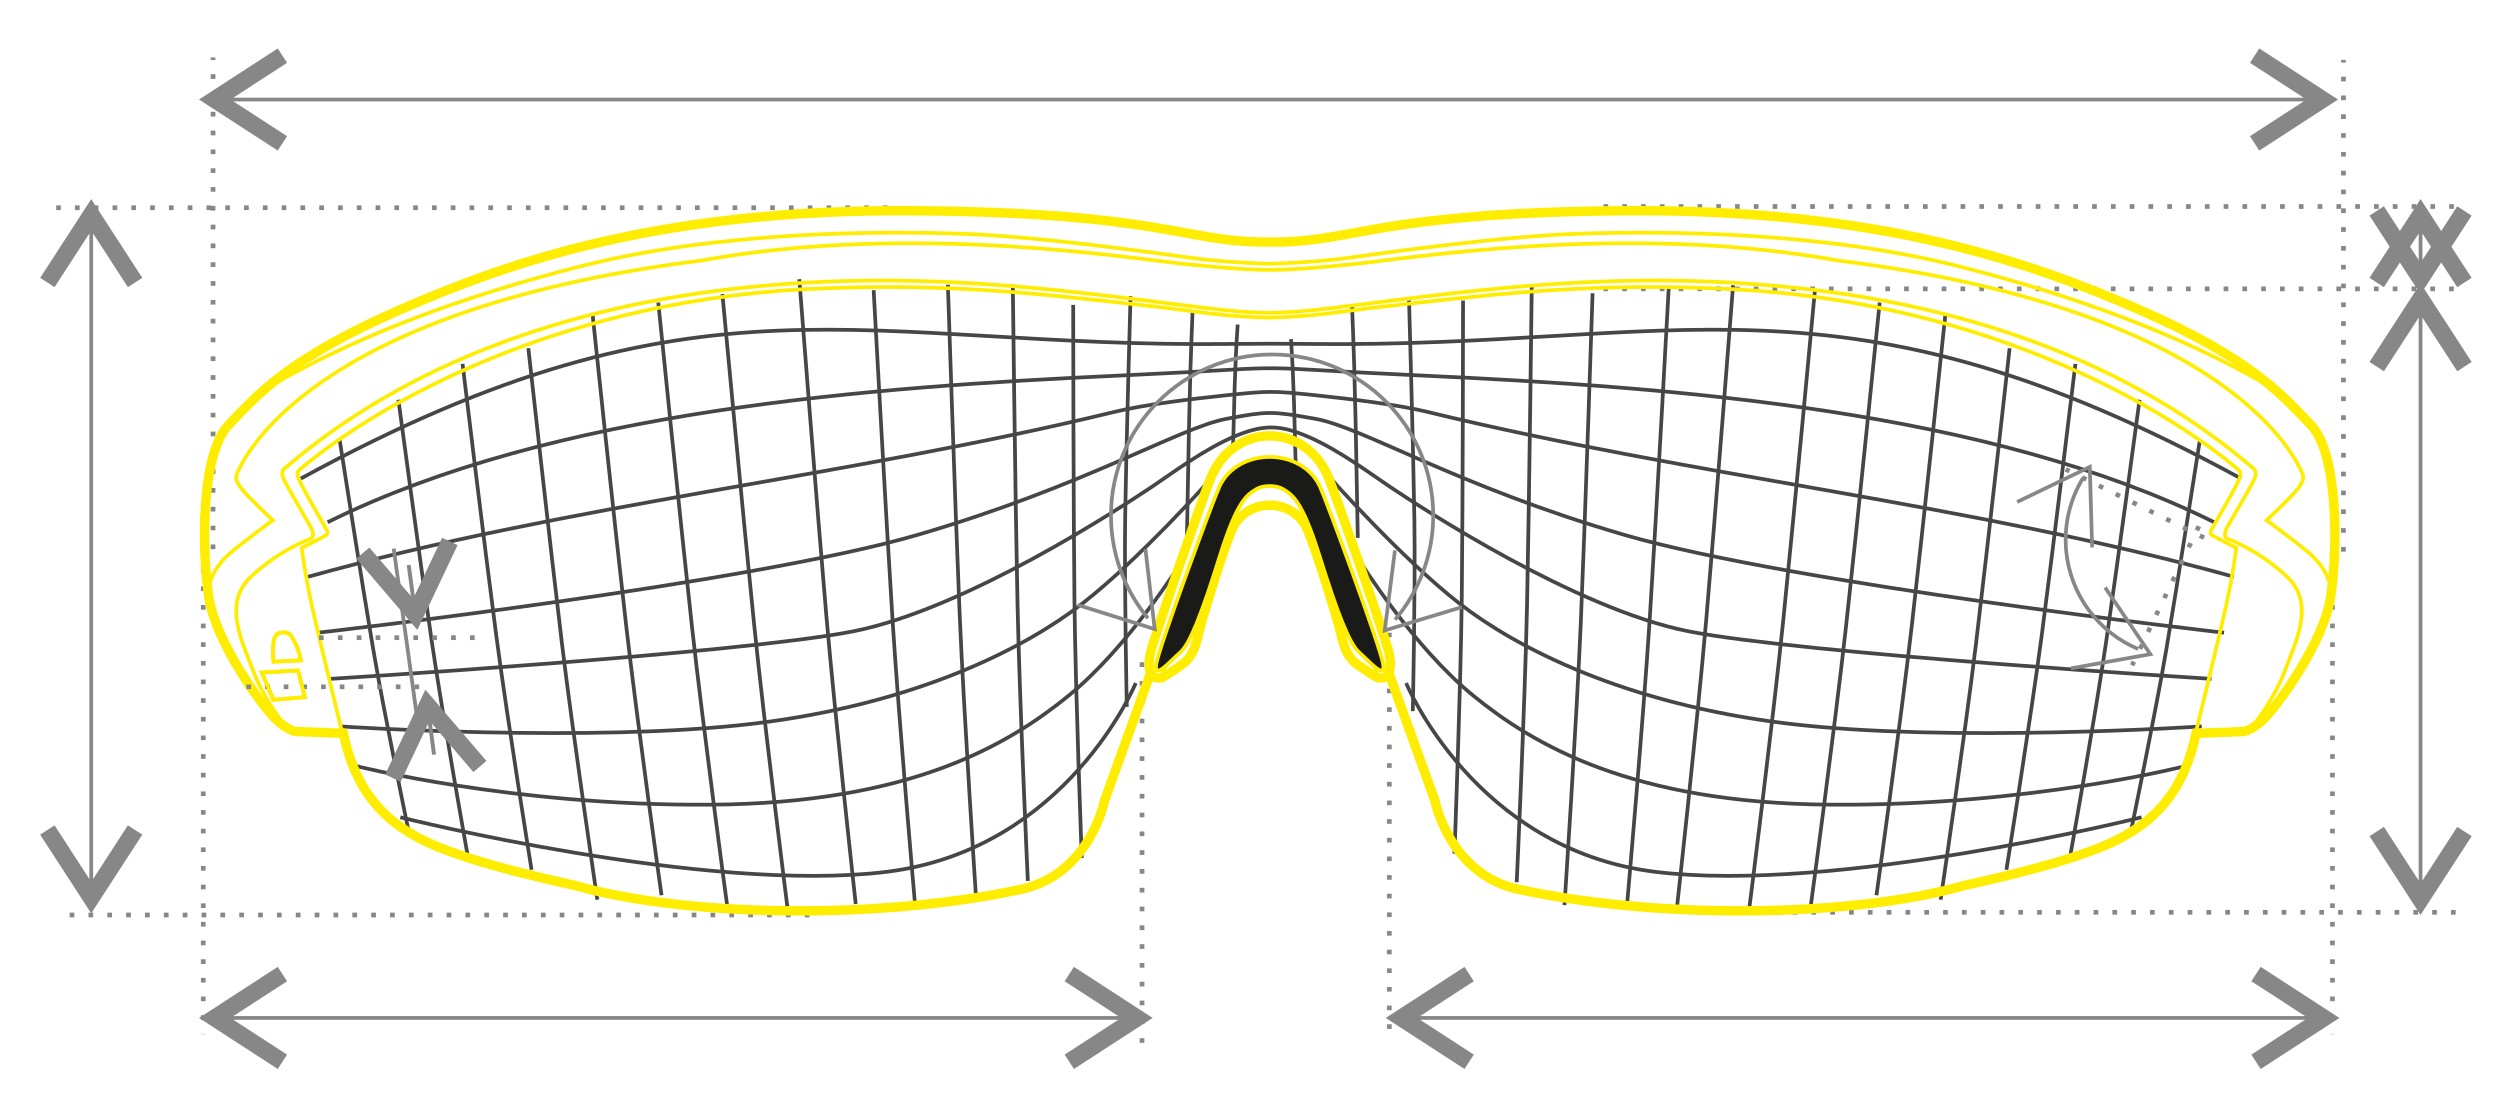 <?xml version="1.0" encoding="UTF-8" standalone="no"?>
<!DOCTYPE svg PUBLIC "-//W3C//DTD SVG 1.1//EN" "http://www.w3.org/Graphics/SVG/1.1/DTD/svg11.dtd">
<svg width="100%" height="100%" viewBox="0 0 392 175" version="1.1" xmlns="http://www.w3.org/2000/svg" xmlns:xlink="http://www.w3.org/1999/xlink" xml:space="preserve" xmlns:serif="http://www.serif.com/" style="fill-rule:evenodd;clip-rule:evenodd;stroke-miterlimit:22.926;">
    <g transform="matrix(2.667,0,0,2.667,-337.11,-1145.66)">
        <g transform="matrix(0.393,0,0,0.393,0,105.346)">
            <path d="M366.629,896.59C426.683,863.782 450.518,877.104 505.934,876.449C509.859,876.403 513.664,876.404 517.589,876.45C572.465,877.096 596.841,863.792 656.896,896.59M370.642,903.124C404.472,886.332 451.567,882.91 489.447,881.162C496.255,880.847 501.909,880.533 505.823,880.298C511.223,879.973 513.234,880.035 518.716,880.358C522.566,880.585 527.837,880.874 534.076,881.162C571.957,882.91 619.052,886.332 652.883,903.124M367.713,911.282C406.909,900.372 448.322,896.348 488.402,886.6C492.784,885.534 499.917,884.669 505.153,884.12C511.478,883.455 512.04,883.455 518.364,884.118C523.601,884.668 530.739,885.534 535.122,886.6C575.202,896.348 616.615,900.372 655.811,911.282M369.177,919.648C369.177,919.648 433.81,912.327 458.91,905.006C484.01,897.686 498.036,888.97 505.135,887.645C511.36,886.484 511.826,886.484 518.389,887.645C525.5,888.904 539.515,897.686 564.615,905.006C589.715,912.327 654.347,919.648 654.347,919.648M371.06,926.551C371.06,926.551 432.345,922.785 449.288,919.439C466.23,916.092 489.448,900.823 493.841,897.895C497.026,895.771 501.863,892.106 506.568,890.174C510.845,888.418 513.329,888.569 517.558,890.43C522.071,892.416 526.634,895.862 529.684,897.895C534.076,900.823 557.294,916.092 574.236,919.439C591.179,922.785 652.464,926.551 652.464,926.551M372.524,933.662C372.524,933.662 410.174,936.172 434.437,933.244C458.7,930.315 475.015,921.948 483.591,915.255C492.167,908.563 502.368,897.082 502.368,897.082M374.616,939.519C374.616,939.519 398.042,945.585 427.953,945.376C457.864,945.166 472.505,936.382 481.499,929.06C490.493,921.74 498.441,908.98 498.441,908.98M381.518,947.257C381.518,947.257 427.325,958.762 454.307,955.415C481.29,952.069 491.539,927.178 491.539,927.178M651.001,933.662C651.001,933.662 613.35,936.172 589.087,933.244C564.824,930.315 548.509,921.948 539.933,915.255C531.357,908.563 520.706,896.576 520.706,896.576M648.909,939.519C648.909,939.519 625.482,945.585 595.571,945.376C565.661,945.166 551.019,936.382 542.025,929.06C533.031,921.74 525.082,908.98 525.082,908.98M642.007,947.257C642.007,947.257 596.199,958.762 569.216,955.415C542.234,952.069 531.985,927.178 531.985,927.178" style="fill:none;fill-rule:nonzero;stroke:rgb(71,70,70);stroke-width:0.56px;"/>
        </g>
        <g transform="matrix(-0.393,0,0,0.393,0,112.25)">
            <path d="M-640.417,931.775C-640.417,931.775 -644.019,914.491 -645.699,904.649C-647.379,894.806 -650.74,873.2 -650.74,873.2" style="fill:none;fill-rule:nonzero;stroke:rgb(71,70,70);stroke-width:0.56px;"/>
        </g>
        <g transform="matrix(0,0.392,0.393,0,500.385,821.523)">
            <path d="M-871.814,-641.858C-871.814,-641.858 -891.912,-638.257 -903.357,-636.577C-914.802,-634.896 -939.924,-631.535 -939.924,-631.535" style="fill:none;fill-rule:nonzero;stroke:rgb(71,70,70);stroke-width:0.56px;"/>
        </g>
        <g transform="matrix(0,0.391,0.393,0,492.839,821.523)">
            <path d="M-871.658,-632.255C-871.658,-632.255 -894.104,-628.654 -906.887,-626.974C-919.669,-625.294 -947.728,-621.933 -947.728,-621.933" style="fill:none;fill-rule:nonzero;stroke:rgb(71,70,70);stroke-width:0.56px;"/>
        </g>
        <g transform="matrix(0,0.393,0.393,0,485.103,821.523)">
            <path d="M-862.749,-622.413C-862.749,-622.413 -887.093,-618.812 -900.955,-617.131C-914.818,-615.451 -945.248,-612.09 -945.248,-612.09" style="fill:none;fill-rule:nonzero;stroke:rgb(71,70,70);stroke-width:0.56px;"/>
        </g>
        <g transform="matrix(0,0.391,0.393,0,477.557,821.523)">
            <path d="M-867.829,-612.811C-867.829,-612.811 -893.626,-609.209 -908.316,-607.529C-923.007,-605.849 -955.253,-602.488 -955.253,-602.488" style="fill:none;fill-rule:nonzero;stroke:rgb(71,70,70);stroke-width:0.56px;"/>
        </g>
        <g transform="matrix(0,0.394,0.393,0,469.822,821.523)">
            <path d="M-859.547,-602.968C-859.547,-602.968 -886.138,-599.367 -901.28,-597.686C-916.423,-596.006 -949.662,-592.646 -949.662,-592.646" style="fill:none;fill-rule:nonzero;stroke:rgb(71,70,70);stroke-width:0.56px;"/>
        </g>
        <g transform="matrix(-0.004,-0.396,-0.393,0.004,469.611,816.502)">
            <path d="M848.525,602.954C848.525,602.954 875.493,599.236 890.853,597.488C906.214,595.741 939.935,592.234 939.935,592.234" style="fill:none;fill-rule:nonzero;stroke:rgb(71,70,70);stroke-width:0.56px;"/>
        </g>
        <g transform="matrix(-0.013,-0.395,-0.393,0.013,476.718,806.142)">
            <path d="M838.066,612.841C838.066,612.841 865.38,608.891 880.946,607.012C896.511,605.133 930.691,601.337 930.691,601.337" style="fill:none;fill-rule:nonzero;stroke:rgb(71,70,70);stroke-width:0.56px;"/>
        </g>
        <g transform="matrix(-0.029,-0.389,-0.391,0.029,496.759,784.445)">
            <path d="M823.705,641.433C823.705,641.433 850.84,637.02 866.319,634.876C881.799,632.733 915.802,628.356 915.802,628.356" style="fill:none;fill-rule:nonzero;stroke:rgb(71,70,70);stroke-width:0.56px;"/>
        </g>
        <g transform="matrix(-0.044,-0.392,-0.389,0.044,512.034,764.263)">
            <path d="M792.725,665.231C792.725,665.231 819.265,660.414 834.419,658.04C849.573,655.667 882.874,650.784 882.874,650.784" style="fill:none;fill-rule:nonzero;stroke:rgb(71,70,70);stroke-width:0.56px;"/>
        </g>
        <g transform="matrix(-0.061,-0.387,-0.385,0.061,531.02,737.483)">
            <path d="M771.496,697.109C771.496,697.109 797.383,691.764 812.182,689.089C826.982,686.413 859.52,680.866 859.52,680.866" style="fill:none;fill-rule:nonzero;stroke:rgb(71,70,70);stroke-width:0.57px;"/>
        </g>
        <g transform="matrix(-0.081,-0.379,-0.38,0.081,552.278,703.507)">
            <path d="M747.731,736.318C747.731,736.318 771.75,730.231 785.505,727.131C799.261,724.031 829.526,717.551 829.526,717.551" style="fill:none;fill-rule:nonzero;stroke:rgb(71,70,70);stroke-width:0.57px;"/>
        </g>
        <g transform="matrix(-0.237,-0.28,-0.279,0.237,600.017,312.23)">
            <path d="M358.623,1095.2C358.623,1095.2 373.154,1082.31 381.686,1075.27C390.218,1068.23 409.174,1053.05 409.174,1053.05" style="fill:none;fill-rule:nonzero;stroke:rgb(71,70,70);stroke-width:0.6px;"/>
        </g>
        <g transform="matrix(-0.006,-0.242,0.242,-0.006,-193.959,325.112)">
            <path d="M-602.947,1638.72C-582.888,1638.82 -567.026,1639.07 -546.779,1638.72" style="fill:none;fill-rule:nonzero;stroke:rgb(71,70,70);stroke-width:0.91px;"/>
        </g>
        <g transform="matrix(-0.005,-0.133,0.132,-0.005,-184.251,289.141)">
            <path d="M-1369.75,2878.64C-1349.84,2878.8 -1334.11,2879.27 -1313.99,2878.64" style="fill:none;fill-rule:nonzero;stroke:rgb(71,70,70);stroke-width:1.66px;"/>
        </g>
        <g transform="matrix(0.393,0,0,0.393,0,112.25)">
            <path d="M382.759,931.775C382.759,931.775 379.158,914.491 377.477,904.649C375.797,894.806 372.436,873.2 372.436,873.2" style="fill:none;fill-rule:nonzero;stroke:rgb(71,70,70);stroke-width:0.56px;"/>
        </g>
        <g transform="matrix(0,0.392,-0.393,0,303.738,821.523)">
            <path d="M-871.814,381.319C-871.814,381.319 -891.912,384.92 -903.357,386.6C-914.802,388.281 -939.924,391.641 -939.924,391.641" style="fill:none;fill-rule:nonzero;stroke:rgb(71,70,70);stroke-width:0.56px;"/>
        </g>
        <g transform="matrix(0,0.391,-0.393,0,311.284,821.523)">
            <path d="M-871.658,390.921C-871.658,390.921 -894.104,394.522 -906.887,396.202C-919.669,397.883 -947.728,401.244 -947.728,401.244" style="fill:none;fill-rule:nonzero;stroke:rgb(71,70,70);stroke-width:0.56px;"/>
        </g>
        <g transform="matrix(0,0.393,-0.393,0,319.019,821.523)">
            <path d="M-862.749,400.763C-862.749,400.763 -887.093,404.364 -900.955,406.044C-914.818,407.725 -945.248,411.086 -945.248,411.086" style="fill:none;fill-rule:nonzero;stroke:rgb(71,70,70);stroke-width:0.56px;"/>
        </g>
        <g transform="matrix(0,0.391,-0.393,0,326.566,821.523)">
            <path d="M-867.829,410.365C-867.829,410.365 -893.626,413.966 -908.316,415.646C-923.007,417.327 -955.253,420.688 -955.253,420.688" style="fill:none;fill-rule:nonzero;stroke:rgb(71,70,70);stroke-width:0.56px;"/>
        </g>
        <g transform="matrix(0,0.394,-0.393,0,334.301,821.523)">
            <path d="M-859.547,420.208C-859.547,420.208 -886.138,423.809 -901.28,425.489C-916.423,427.17 -949.662,430.53 -949.662,430.53" style="fill:none;fill-rule:nonzero;stroke:rgb(71,70,70);stroke-width:0.56px;"/>
        </g>
        <g transform="matrix(0.004,-0.396,0.393,0.004,334.42,825.098)">
            <path d="M859.384,-420.199C859.384,-420.199 886.351,-423.917 901.712,-425.664C917.072,-427.412 950.794,-430.919 950.794,-430.919" style="fill:none;fill-rule:nonzero;stroke:rgb(71,70,70);stroke-width:0.56px;"/>
        </g>
        <g transform="matrix(0.013,-0.395,0.393,0.013,326.569,832.059)">
            <path d="M870.907,-410.125C870.907,-410.125 898.221,-414.075 913.786,-415.955C929.352,-417.834 963.531,-421.631 963.531,-421.631" style="fill:none;fill-rule:nonzero;stroke:rgb(71,70,70);stroke-width:0.56px;"/>
        </g>
        <g transform="matrix(0.029,-0.389,0.391,0.029,302.909,844.131)">
            <path d="M900.415,-380.601C900.415,-380.601 927.549,-385.014 943.029,-387.158C958.508,-389.301 992.512,-393.679 992.512,-393.679" style="fill:none;fill-rule:nonzero;stroke:rgb(71,70,70);stroke-width:0.56px;"/>
        </g>
        <g transform="matrix(0.044,-0.392,0.389,0.044,282.157,853.076)">
            <path d="M906.012,-355.373C906.012,-355.373 932.552,-360.189 947.706,-362.563C962.86,-364.937 996.161,-369.82 996.161,-369.82" style="fill:none;fill-rule:nonzero;stroke:rgb(71,70,70);stroke-width:0.56px;"/>
        </g>
        <g transform="matrix(0.061,-0.387,0.385,0.061,253.455,861.635)">
            <path d="M932.065,-320.73C932.065,-320.73 957.953,-326.076 972.752,-328.751C987.551,-331.427 1020.09,-336.974 1020.09,-336.974" style="fill:none;fill-rule:nonzero;stroke:rgb(71,70,70);stroke-width:0.57px;"/>
        </g>
        <g transform="matrix(0.081,-0.379,0.38,0.081,216.729,867.835)">
            <path d="M964.316,-275.885C964.316,-275.885 988.335,-281.972 1002.09,-285.072C1015.85,-288.171 1046.11,-294.652 1046.11,-294.652" style="fill:none;fill-rule:nonzero;stroke:rgb(71,70,70);stroke-width:0.57px;"/>
        </g>
        <g transform="matrix(0.237,-0.28,0.279,0.237,-132.627,708.949)">
            <path d="M1068.16,258.501C1068.16,258.501 1082.69,245.609 1091.22,238.569C1099.75,231.531 1118.71,216.347 1118.71,216.347" style="fill:none;fill-rule:nonzero;stroke:rgb(71,70,70);stroke-width:0.6px;"/>
        </g>
        <g transform="matrix(0.006,-0.242,-0.242,-0.006,516.945,719.748)">
            <path d="M1033.6,1351.12C1053.65,1351.22 1069.52,1351.47 1089.76,1351.12" style="fill:none;fill-rule:nonzero;stroke:rgb(71,70,70);stroke-width:0.91px;"/>
        </g>
        <g transform="matrix(0.005,-0.133,-0.132,-0.005,543.645,691.388)">
            <path d="M1668.76,2675C1688.67,2675.17 1704.4,2675.64 1724.52,2675" style="fill:none;fill-rule:nonzero;stroke:rgb(71,70,70);stroke-width:1.66px;"/>
        </g>
        <g transform="matrix(0,-0.181,-0.182,0,-112.613,184.968)">
            <path d="M-1530.57,-2070.28L-1370.84,-2070.28" style="fill:none;fill-rule:nonzero;stroke:rgb(134,135,134);stroke-width:1.53px;stroke-dasharray:1.53,4.58;"/>
        </g>
        <g transform="matrix(0,-0.181,-0.182,0,-237.864,309.55)">
            <path d="M-841.467,-2070.28L-681.731,-2070.28" style="fill:none;fill-rule:nonzero;stroke:rgb(134,135,134);stroke-width:1.53px;stroke-dasharray:1.53,4.58;"/>
        </g>
        <g transform="matrix(1,0,0,1,0,103.021)">
            <path d="M131.341,338.906L132.187,338.906L134.765,342.883L133.919,343.431L131.341,339.454L132.187,339.454L131.341,338.906ZM131.341,338.906L131.764,338.254L132.187,338.906L131.341,338.906ZM129.184,343.157L128.761,342.883L131.341,338.906L132.187,339.454L129.606,343.432L129.184,343.157ZM131.654,378.54L131.654,339.962L131.874,339.962L131.874,378.54L131.654,378.54ZM131.341,379.596L132.187,379.048L131.341,379.048L133.919,375.07L134.765,375.619L132.187,379.596L131.341,379.596ZM131.341,379.596L132.187,379.596L131.764,380.248L131.341,379.596ZM129.184,375.344L129.606,375.07L132.187,379.048L131.341,379.596L128.761,375.619L129.184,375.344Z" style="fill:rgb(134,135,134);fill-rule:nonzero;"/>
        </g>
        <g transform="matrix(1,0,0,1,0,49.315)">
            <path d="M263.206,385.682L263.206,386.528L259.229,389.106L258.681,388.26L262.658,385.682L262.658,386.528L263.206,385.682ZM263.206,385.682L263.859,386.105L263.206,386.528L263.206,385.682ZM258.955,383.524L259.229,383.102L263.206,385.682L262.658,386.528L258.68,383.947L258.955,383.524ZM139.808,385.995L262.15,385.995L262.15,386.215L139.808,386.215L139.808,385.995ZM138.752,385.682L139.3,386.528L139.3,385.682L143.277,388.26L142.729,389.106L138.752,386.528L138.752,385.682ZM138.752,385.682L138.752,386.528L138.1,386.105L138.752,385.682ZM143.003,383.524L143.278,383.947L139.3,386.528L138.752,385.682L142.729,383.102L143.003,383.524Z" style="fill:rgb(134,135,134);fill-rule:nonzero;"/>
        </g>
        <g transform="matrix(0,0.126,0.126,0,387.302,138.92)">
            <path d="M2615.76,-1537.76L2799.36,-1537.76" style="fill:none;fill-rule:nonzero;stroke:rgb(134,135,134);stroke-width:2.19px;stroke-dasharray:2.19,6.58;"/>
        </g>
        <g transform="matrix(0,0.125,0.126,0,416.398,137.942)">
            <path d="M2630.6,-1653.29L2823.06,-1653.29" style="fill:none;fill-rule:nonzero;stroke:rgb(134,135,134);stroke-width:2.19px;stroke-dasharray:2.19,6.58;"/>
        </g>
        <g transform="matrix(1,0,0,1,0,157.308)">
            <path d="M263.289,331.685L263.289,332.531L259.311,335.11L258.763,334.264L262.741,331.685L262.741,332.531L263.289,331.685ZM263.289,331.685L263.941,332.108L263.289,332.531L263.289,331.685ZM259.037,329.528L259.311,329.105L263.289,331.685L262.741,332.531L258.763,329.95L259.037,329.528ZM209.58,332.219L209.58,331.998L262.233,331.998L262.233,332.219L209.58,332.219ZM208.524,331.685L209.072,332.531L209.072,331.685L213.05,334.264L212.502,335.11L208.524,332.531L208.524,331.685ZM208.524,331.685L208.524,332.531L207.872,332.108L208.524,331.685ZM212.776,329.528L213.05,329.95L209.072,332.531L208.524,331.685L212.502,329.105L212.776,329.528Z" style="fill:rgb(134,135,134);fill-rule:nonzero;"/>
        </g>
        <g transform="matrix(0,0.125,0.126,0,527.356,133.426)">
            <path d="M2627.38,-2093.84L2855.57,-2093.84" style="fill:none;fill-rule:nonzero;stroke:rgb(134,135,134);stroke-width:2.19px;stroke-dasharray:2.19,6.58;"/>
        </g>
        <g transform="matrix(1,0,0,1,0,157.308)">
            <path d="M193.517,331.685L193.517,332.531L189.539,335.11L188.991,334.264L192.969,331.685L192.968,332.531L193.517,331.685ZM193.517,331.685L194.169,332.108L193.517,332.531L193.517,331.685ZM189.265,329.528L189.539,329.105L193.517,331.685L192.968,332.531L188.991,329.95L189.265,329.528ZM139.808,332.219L139.808,331.998L192.461,331.998L192.461,332.219L139.808,332.219ZM138.752,331.685L139.3,332.531L139.3,331.685L143.277,334.264L142.729,335.11L138.752,332.531L138.752,331.685ZM138.752,331.685L138.752,332.531L138.1,332.108L138.752,331.685ZM143.003,329.528L143.278,329.95L139.3,332.531L138.752,331.685L142.729,329.105L143.003,329.528Z" style="fill:rgb(134,135,134);fill-rule:nonzero;"/>
        </g>
        <g transform="matrix(0,0.125,0.126,0,276.855,133.426)">
            <path d="M2627.38,-1099.24L2855.57,-1099.24" style="fill:none;fill-rule:nonzero;stroke:rgb(134,135,134);stroke-width:2.19px;stroke-dasharray:2.19,6.58;"/>
        </g>
        <g transform="matrix(-0.313,0,0,0.314,-132.909,195.423)">
            <path d="M-1289.39,784.353L-1129.65,784.353" style="fill:none;fill-rule:nonzero;stroke:rgb(134,135,134);stroke-width:0.88px;stroke-dasharray:0.88,2.65;"/>
        </g>
        <g transform="matrix(-0.313,0,0,0.314,-128.09,200.264)">
            <path d="M-1273.98,784.353L-1114.24,784.353" style="fill:none;fill-rule:nonzero;stroke:rgb(134,135,134);stroke-width:0.88px;stroke-dasharray:0.88,2.65;"/>
        </g>
        <g transform="matrix(1,0,0,1,0,66.626)">
            <path d="M268.288,375.3L269.134,375.3L271.713,379.278L270.867,379.826L268.288,375.849L269.134,375.849L268.288,375.3ZM268.288,375.3L268.712,374.648L269.134,375.3L268.288,375.3ZM266.131,379.552L265.708,379.278L268.288,375.3L269.134,375.849L266.554,379.826L266.131,379.552ZM268.601,378.54L268.601,376.357L268.822,376.357L268.822,378.54L268.601,378.54ZM268.288,379.596L269.134,379.048L268.288,379.048L270.867,375.07L271.713,375.619L269.134,379.596L268.288,379.596ZM268.288,379.596L269.134,379.596L268.712,380.248L268.288,379.596ZM266.131,375.345L266.554,375.07L269.134,379.048L268.288,379.596L265.708,375.619L266.131,375.345Z" style="fill:rgb(134,135,134);fill-rule:nonzero;"/>
        </g>
        <g transform="matrix(-0.256,0,0,0.257,-86.855,232.049)">
            <path d="M-1397,977.267L-1237.27,977.267" style="fill:none;fill-rule:nonzero;stroke:rgb(134,135,134);stroke-width:1.08px;stroke-dasharray:1.08,3.24;"/>
        </g>
        <g transform="matrix(1,0,0,1,0,108.057)">
            <path d="M269.134,374.651L268.288,374.651L265.71,370.674L266.556,370.125L269.134,374.103L268.288,374.103L269.134,374.651ZM269.134,374.651L268.711,375.303L268.288,374.651L269.134,374.651ZM271.292,370.399L271.715,370.674L269.134,374.651L268.288,374.103L270.869,370.125L271.292,370.399ZM268.601,339.871L268.821,339.871L268.821,373.595L268.601,373.595L268.601,339.871ZM269.134,338.815L268.288,339.363L269.134,339.363L266.556,343.34L265.71,342.792L268.288,338.815L269.134,338.815ZM269.134,338.815L268.288,338.815L268.711,338.163L269.134,338.815ZM271.292,343.066L270.869,343.341L268.288,339.363L269.134,338.815L271.715,342.792L271.292,343.066Z" style="fill:rgb(134,135,134);fill-rule:nonzero;"/>
        </g>
        <g transform="matrix(-0.306,0,0,0.307,-224.577,287.208)">
            <path d="M-1317.52,503.499L-1157.78,503.499" style="fill:none;fill-rule:nonzero;stroke:rgb(134,135,134);stroke-width:0.9px;stroke-dasharray:0.9,2.71;"/>
        </g>
        <g transform="matrix(-0.275,0,0,0.275,-186.56,331.617)">
            <path d="M-1311.1,551.807L-1151.36,551.807" style="fill:none;fill-rule:nonzero;stroke:rgb(134,135,134);stroke-width:1.01px;stroke-dasharray:1.01,3.02;"/>
        </g>
        <g transform="matrix(0.318,0,0,0.318,0,104.087)">
            <path d="M803.499,1159.11C806.396,1159 809.294,1158.89 812.191,1158.78C812.191,1158.78 813.712,1158.67 815.994,1156.5C818.275,1154.33 827.077,1142.48 828.38,1133.9C829.684,1125.32 829.901,1107.5 824.686,1102.06C819.471,1096.63 813.821,1089.89 792.959,1080.77C772.098,1071.64 744.149,1062.12 697.767,1062.49C652.85,1062.84 648.032,1068.12 633.787,1068.28C633.308,1068.28 632.791,1068.28 632.231,1068.28C631.672,1068.28 631.155,1068.28 630.676,1068.28C616.43,1068.12 611.611,1062.84 566.696,1062.49C520.314,1062.12 492.365,1071.64 471.503,1080.77C450.642,1089.89 444.992,1096.63 439.777,1102.06C434.561,1107.5 434.779,1125.32 436.082,1133.9C437.386,1142.48 446.187,1154.33 448.469,1156.5C450.751,1158.67 452.271,1158.78 452.271,1158.78C455.169,1158.89 458.066,1159 460.964,1159.11C463.122,1169.46 468.297,1175.87 478.006,1179.92C484.949,1182.81 494.193,1185.1 503.915,1187.26C522.886,1192.75 558.512,1193.93 586.4,1187.92C599.121,1185.03 601.707,1171.49 601.707,1171.49C604.542,1163.64 607.377,1155.79 610.211,1147.94L610.647,1148.52C611.083,1149.1 612.318,1148.81 612.318,1148.81C612.318,1148.81 612.897,1148.55 615.796,1146.55C618.694,1144.56 618.694,1141.66 619.781,1138.04C620.868,1134.41 623.404,1125.9 625.217,1121.55C627.784,1115.39 636.679,1115.39 639.246,1121.55C641.057,1125.9 643.594,1134.41 644.682,1138.04C645.768,1141.66 645.768,1144.56 648.667,1146.55C651.566,1148.55 652.144,1148.81 652.144,1148.81C652.144,1148.81 653.38,1149.1 653.816,1148.52L654.252,1147.94C657.086,1155.79 659.921,1163.64 662.756,1171.49C662.756,1171.49 665.342,1185.03 678.062,1187.92C705.95,1193.93 741.577,1192.75 760.547,1187.26C770.27,1185.1 779.513,1182.81 786.457,1179.92C796.165,1175.87 801.341,1169.46 803.499,1159.11Z" style="fill:none;fill-rule:nonzero;stroke:rgb(255,237,0);stroke-width:1.74px;"/>
        </g>
        <g transform="matrix(0.089,0.346,-0.346,0.089,520.055,521.283)">
            <path d="M-404.038,983.16L-399.513,983.16L-400.362,988.279L-405.19,989.013L-404.038,983.16Z" style="fill:none;fill-rule:nonzero;stroke:rgb(255,237,0);stroke-width:0.62px;"/>
        </g>
        <g transform="matrix(-0.356,0.017,-0.017,-0.356,17.282,828.021)">
            <path d="M-403.534,990.918L-399.009,990.918C-399.009,990.918 -398.765,994.944 -399.886,995.474C-401.007,996.004 -401.921,995.302 -401.921,995.302C-401.921,995.302 -403.155,993.637 -403.534,990.918Z" style="fill:none;fill-rule:nonzero;stroke:rgb(255,237,0);stroke-width:0.62px;"/>
        </g>
        <g transform="matrix(0.318,0,0,0.318,0,85.43)">
            <path d="M446.323,1154.26C463.547,1144.05 483.802,1136.78 504.674,1131.47C530.395,1124.92 559.856,1124.92 574.665,1125.39C589.474,1125.86 611.141,1128.98 617.999,1129.91C623.366,1130.64 629.974,1130.9 632.231,1130.98C634.489,1130.9 641.097,1130.64 646.463,1129.91C653.322,1128.98 674.989,1125.86 689.798,1125.39C704.607,1124.92 734.068,1124.92 759.788,1131.47C780.66,1136.78 800.915,1144.05 818.14,1154.26M435.927,1191.46C436.181,1189.57 437.21,1186.65 440.763,1183.85C446.687,1179.17 447.934,1178.39 447.934,1178.39C447.934,1178.39 443.194,1173.97 442.166,1172.57C441.137,1171.17 440.856,1170.51 441.511,1169.3C442.166,1168.08 453.509,1139.54 527.131,1130.37C566.153,1123.26 607.071,1130.06 616.55,1131.01C624.906,1131.84 628.106,1132.06 632.231,1132.1C636.356,1132.06 639.557,1131.84 647.912,1131.01C657.392,1130.06 698.31,1123.26 737.332,1130.37C810.953,1139.54 822.297,1168.08 822.951,1169.3C823.607,1170.51 823.326,1171.17 822.297,1172.57C821.269,1173.97 816.529,1178.39 816.529,1178.39C816.529,1178.39 817.776,1179.17 823.699,1183.85C827.252,1186.65 828.282,1189.57 828.536,1191.46" style="fill:none;fill-rule:nonzero;stroke:rgb(255,237,0);stroke-width:0.69px;"/>
        </g>
        <g transform="matrix(0.318,0,0,0.318,0,104.663)">
            <path d="M612.145,1147.03C614.772,1139.24 621.399,1119.63 622.543,1116.52C623.978,1112.61 625.73,1109.98 628.2,1108.55C630.512,1107.21 633.95,1107.21 636.263,1108.55C638.733,1109.98 640.485,1112.61 641.919,1116.52C643.064,1119.63 649.691,1139.24 652.318,1147.03" style="fill:none;fill-rule:nonzero;stroke:rgb(255,237,0);stroke-width:0.69px;"/>
        </g>
        <g transform="matrix(0.318,0,0,0.318,0,102.022)">
            <path d="M610.26,1154.5L610.245,1154.37C610.245,1154.37 609.606,1153.43 610.138,1150.88C610.671,1148.32 620.057,1121.42 621.386,1118.26C625.668,1108.05 638.795,1108.05 643.076,1118.26C644.405,1121.42 653.792,1148.32 654.324,1150.88C654.857,1153.43 654.218,1154.37 654.218,1154.37L654.203,1154.5" style="fill:none;fill-rule:nonzero;stroke:rgb(255,237,0);stroke-width:1.74px;"/>
        </g>
        <g transform="matrix(0.318,0,0,0.318,0,97.374)">
            <path d="M803.418,1180.21C803.871,1178.36 807.649,1162.94 808.993,1156.89C810.424,1150.45 810.935,1145.95 810.935,1145.95C809.449,1145.18 807.964,1144.4 806.478,1143.62C806.478,1143.62 805.889,1143.33 806.331,1142.59C806.772,1141.86 810.779,1134.8 811.183,1133.85C811.586,1132.89 812.138,1132.01 811.219,1131.38C797.059,1119.44 762.654,1099.42 713.787,1097.93C689.374,1096.95 671.017,1099.34 652.146,1101.44C645.617,1102.16 641.185,1103.13 632.102,1103.37C623.019,1103.13 618.586,1102.16 612.056,1101.44C593.186,1099.34 574.829,1096.95 550.416,1097.93C501.55,1099.42 467.143,1119.44 452.983,1131.38C452.065,1132.01 452.616,1132.89 453.021,1133.85C453.425,1134.8 457.431,1141.86 457.872,1142.59C458.313,1143.33 457.726,1143.62 457.726,1143.62C456.24,1144.4 454.754,1145.18 453.268,1145.95C453.268,1145.95 453.779,1150.45 455.209,1156.89C456.553,1162.94 460.332,1178.36 460.786,1180.21" style="fill:none;fill-rule:nonzero;stroke:rgb(255,237,0);stroke-width:0.69px;"/>
        </g>
        <g transform="matrix(0.318,0,0,0.318,0,96.237)">
            <path d="M813.81,1182.7C815.114,1181.01 818.255,1176.69 819.856,1172.38C821.911,1166.85 825.702,1159.74 820.173,1154.69C814.644,1149.63 809.43,1147.89 809.43,1147.89C809.43,1147.89 808.101,1147.65 809.44,1145.34C810.779,1143.02 813.816,1137.82 814.126,1137.1C814.434,1136.38 815.002,1135.4 813.817,1134.58C791.455,1115.39 761.721,1104.89 729.945,1101.48C697.946,1098.04 671.746,1101.65 647.362,1104.72C642.072,1105.39 637.444,1105.98 632.102,1106.05C626.76,1105.98 622.131,1105.39 616.84,1104.72C592.457,1101.65 566.256,1098.04 534.258,1101.48C502.483,1104.89 472.747,1115.39 450.385,1134.58C449.201,1135.4 449.768,1136.38 450.078,1137.1C450.387,1137.82 453.425,1143.02 454.763,1145.34C456.102,1147.65 454.773,1147.89 454.773,1147.89C454.773,1147.89 449.56,1149.63 444.03,1154.69C438.5,1159.74 442.292,1166.85 444.346,1172.38C445.949,1176.69 449.089,1181.01 450.392,1182.7" style="fill:none;fill-rule:nonzero;stroke:rgb(255,237,0);stroke-width:0.69px;"/>
        </g>
        <g transform="matrix(0.318,0,0,0.318,0,103.888)">
            <path d="M641.521,1114.1C642.636,1116.49 652.914,1144.29 653.232,1147.08C653.551,1149.87 650.603,1146.36 648.771,1144.77C646.938,1143.17 644.708,1137.36 641.441,1126.92C638.175,1116.49 636.342,1115.61 634.669,1114.57C633.468,1113.83 630.994,1113.83 629.794,1114.57C628.121,1115.61 626.288,1116.49 623.021,1126.92C619.755,1137.36 617.525,1143.17 615.692,1144.77C613.859,1146.36 610.912,1149.87 611.23,1147.08C611.549,1144.29 621.827,1116.49 622.942,1114.1C626.341,1106.81 638.122,1106.81 641.521,1114.1Z" style="fill:rgb(26,26,24);stroke:rgb(255,237,0);stroke-width:0.69px;"/>
        </g>
        <g transform="matrix(0.905,0.426,0.426,-0.905,-135.552,701.31)">
            <path d="M197.77,353.194C195.777,354.133 194.172,355.737 193.234,357.731C191.007,362.463 193.038,368.105 197.77,370.332C202.502,372.559 208.144,370.528 210.372,365.796C211.325,363.769 211.53,361.471 210.949,359.308" style="fill:none;fill-rule:nonzero;stroke:rgb(134,135,134);stroke-width:0.22px;"/>
        </g>
        <g transform="matrix(1,0,0,1,0,106.883)">
            <path d="M189.768,358.253L194.289,359.675L193.743,354.965" style="fill:none;fill-rule:nonzero;stroke:rgb(134,135,134);stroke-width:0.22px;"/>
        </g>
        <g transform="matrix(1,0,0,1,0,107.039)">
            <path d="M212.351,358.222L207.813,359.593L208.413,354.89" style="fill:none;fill-rule:nonzero;stroke:rgb(134,135,134);stroke-width:0.22px;"/>
        </g>
        <g transform="matrix(-0.352,-0.174,0.174,-0.352,-134.509,672.604)">
            <path d="M-652.908,923.378L-629.81,923.378" style="fill:none;fill-rule:nonzero;stroke:rgb(134,135,134);stroke-width:0.7px;stroke-dasharray:0.7,2.11;"/>
        </g>
        <g transform="matrix(-0.17,0.354,-0.354,-0.17,-131.598,672.297)">
            <path d="M-913.072,-655.517L-889.975,-655.517" style="fill:none;fill-rule:nonzero;stroke:rgb(134,135,134);stroke-width:0.7px;stroke-dasharray:0.7,2.11;"/>
        </g>
        <g transform="matrix(1,0,0,1,0,103.892)">
            <path d="M248.858,353.796C248.077,355.082 247.733,356.588 247.878,358.086C248.126,360.633 249.748,362.839 252.105,363.834" style="fill:none;fill-rule:nonzero;stroke:rgb(134,135,134);stroke-width:0.22px;"/>
        </g>
        <g transform="matrix(1,0,0,1,0,97.255)">
            <path d="M249.403,364.503L249.264,359.765L244.994,361.825" style="fill:none;fill-rule:nonzero;stroke:rgb(134,135,134);stroke-width:0.22px;"/>
        </g>
        <g transform="matrix(1,0,0,1,0,111.447)">
            <path d="M250.164,352.661L252.825,356.583L248.157,357.414" style="fill:none;fill-rule:nonzero;stroke:rgb(134,135,134);stroke-width:0.22px;"/>
        </g>
        <g transform="matrix(-0.061,0,0,0.061,-207.836,318.673)">
            <path d="M-5936.78,2432.57L-5777.04,2432.57" style="fill:none;fill-rule:nonzero;stroke:rgb(134,135,134);stroke-width:4.55px;stroke-dasharray:4.55,13.64;"/>
        </g>
        <g transform="matrix(-0.064,0,0,0.064,-203.861,322.856)">
            <path d="M-5545.38,2298.32L-5385.64,2298.32" style="fill:none;fill-rule:nonzero;stroke:rgb(134,135,134);stroke-width:4.29px;stroke-dasharray:4.29,12.87;"/>
        </g>
        <g transform="matrix(0.089,0.346,-0.346,0.089,520.055,521.283)">
            <path d="M-404.038,983.16L-399.513,983.16L-400.362,988.279L-405.19,989.013L-404.038,983.16Z" style="fill:none;fill-rule:nonzero;stroke:rgb(255,237,0);stroke-width:0.62px;"/>
        </g>
        <g transform="matrix(-0.356,0.017,-0.017,-0.356,17.282,828.021)">
            <path d="M-403.534,990.918L-399.009,990.918C-399.009,990.918 -398.765,994.944 -399.886,995.474C-401.007,996.004 -401.921,995.302 -401.921,995.302C-401.921,995.302 -403.155,993.637 -403.534,990.918Z" style="fill:none;fill-rule:nonzero;stroke:rgb(255,237,0);stroke-width:0.62px;"/>
        </g>
        <g transform="matrix(0.013,0.094,0.095,-0.013,-205.769,320.502)">
            <path d="M1983.12,3468.8L2098.98,3468.8" style="fill:none;fill-rule:nonzero;stroke:rgb(134,135,134);stroke-width:2.32px;"/>
        </g>
        <g transform="matrix(1,0,0,1,0,106.27)">
            <path d="M151.272,359.633L150.434,359.745L147.351,356.144L148.116,355.489L151.2,359.089L150.361,359.201L151.272,359.633ZM151.272,359.633L150.939,360.335L150.434,359.745L151.272,359.633ZM152.847,355.133L153.303,355.349L151.272,359.633L150.361,359.201L152.392,354.917L152.847,355.133ZM150.313,356.534L150.545,356.503L150.829,358.627L150.598,358.658L150.313,356.534Z" style="fill:rgb(134,135,134);fill-rule:nonzero;"/>
        </g>
        <g transform="matrix(1,0,0,1,0,124.127)">
            <path d="M151.076,346.69L151.915,346.578L154.997,350.179L154.232,350.835L151.149,347.234L151.987,347.122L151.076,346.69ZM151.076,346.69L151.409,345.988L151.915,346.578L151.076,346.69ZM149.501,351.191L149.045,350.975L151.076,346.69L151.987,347.122L149.956,351.407L149.501,351.191ZM151.803,349.821L151.519,347.697L151.751,347.666L152.035,349.79L151.803,349.821Z" style="fill:rgb(134,135,134);fill-rule:nonzero;"/>
        </g>
    </g>
</svg>
